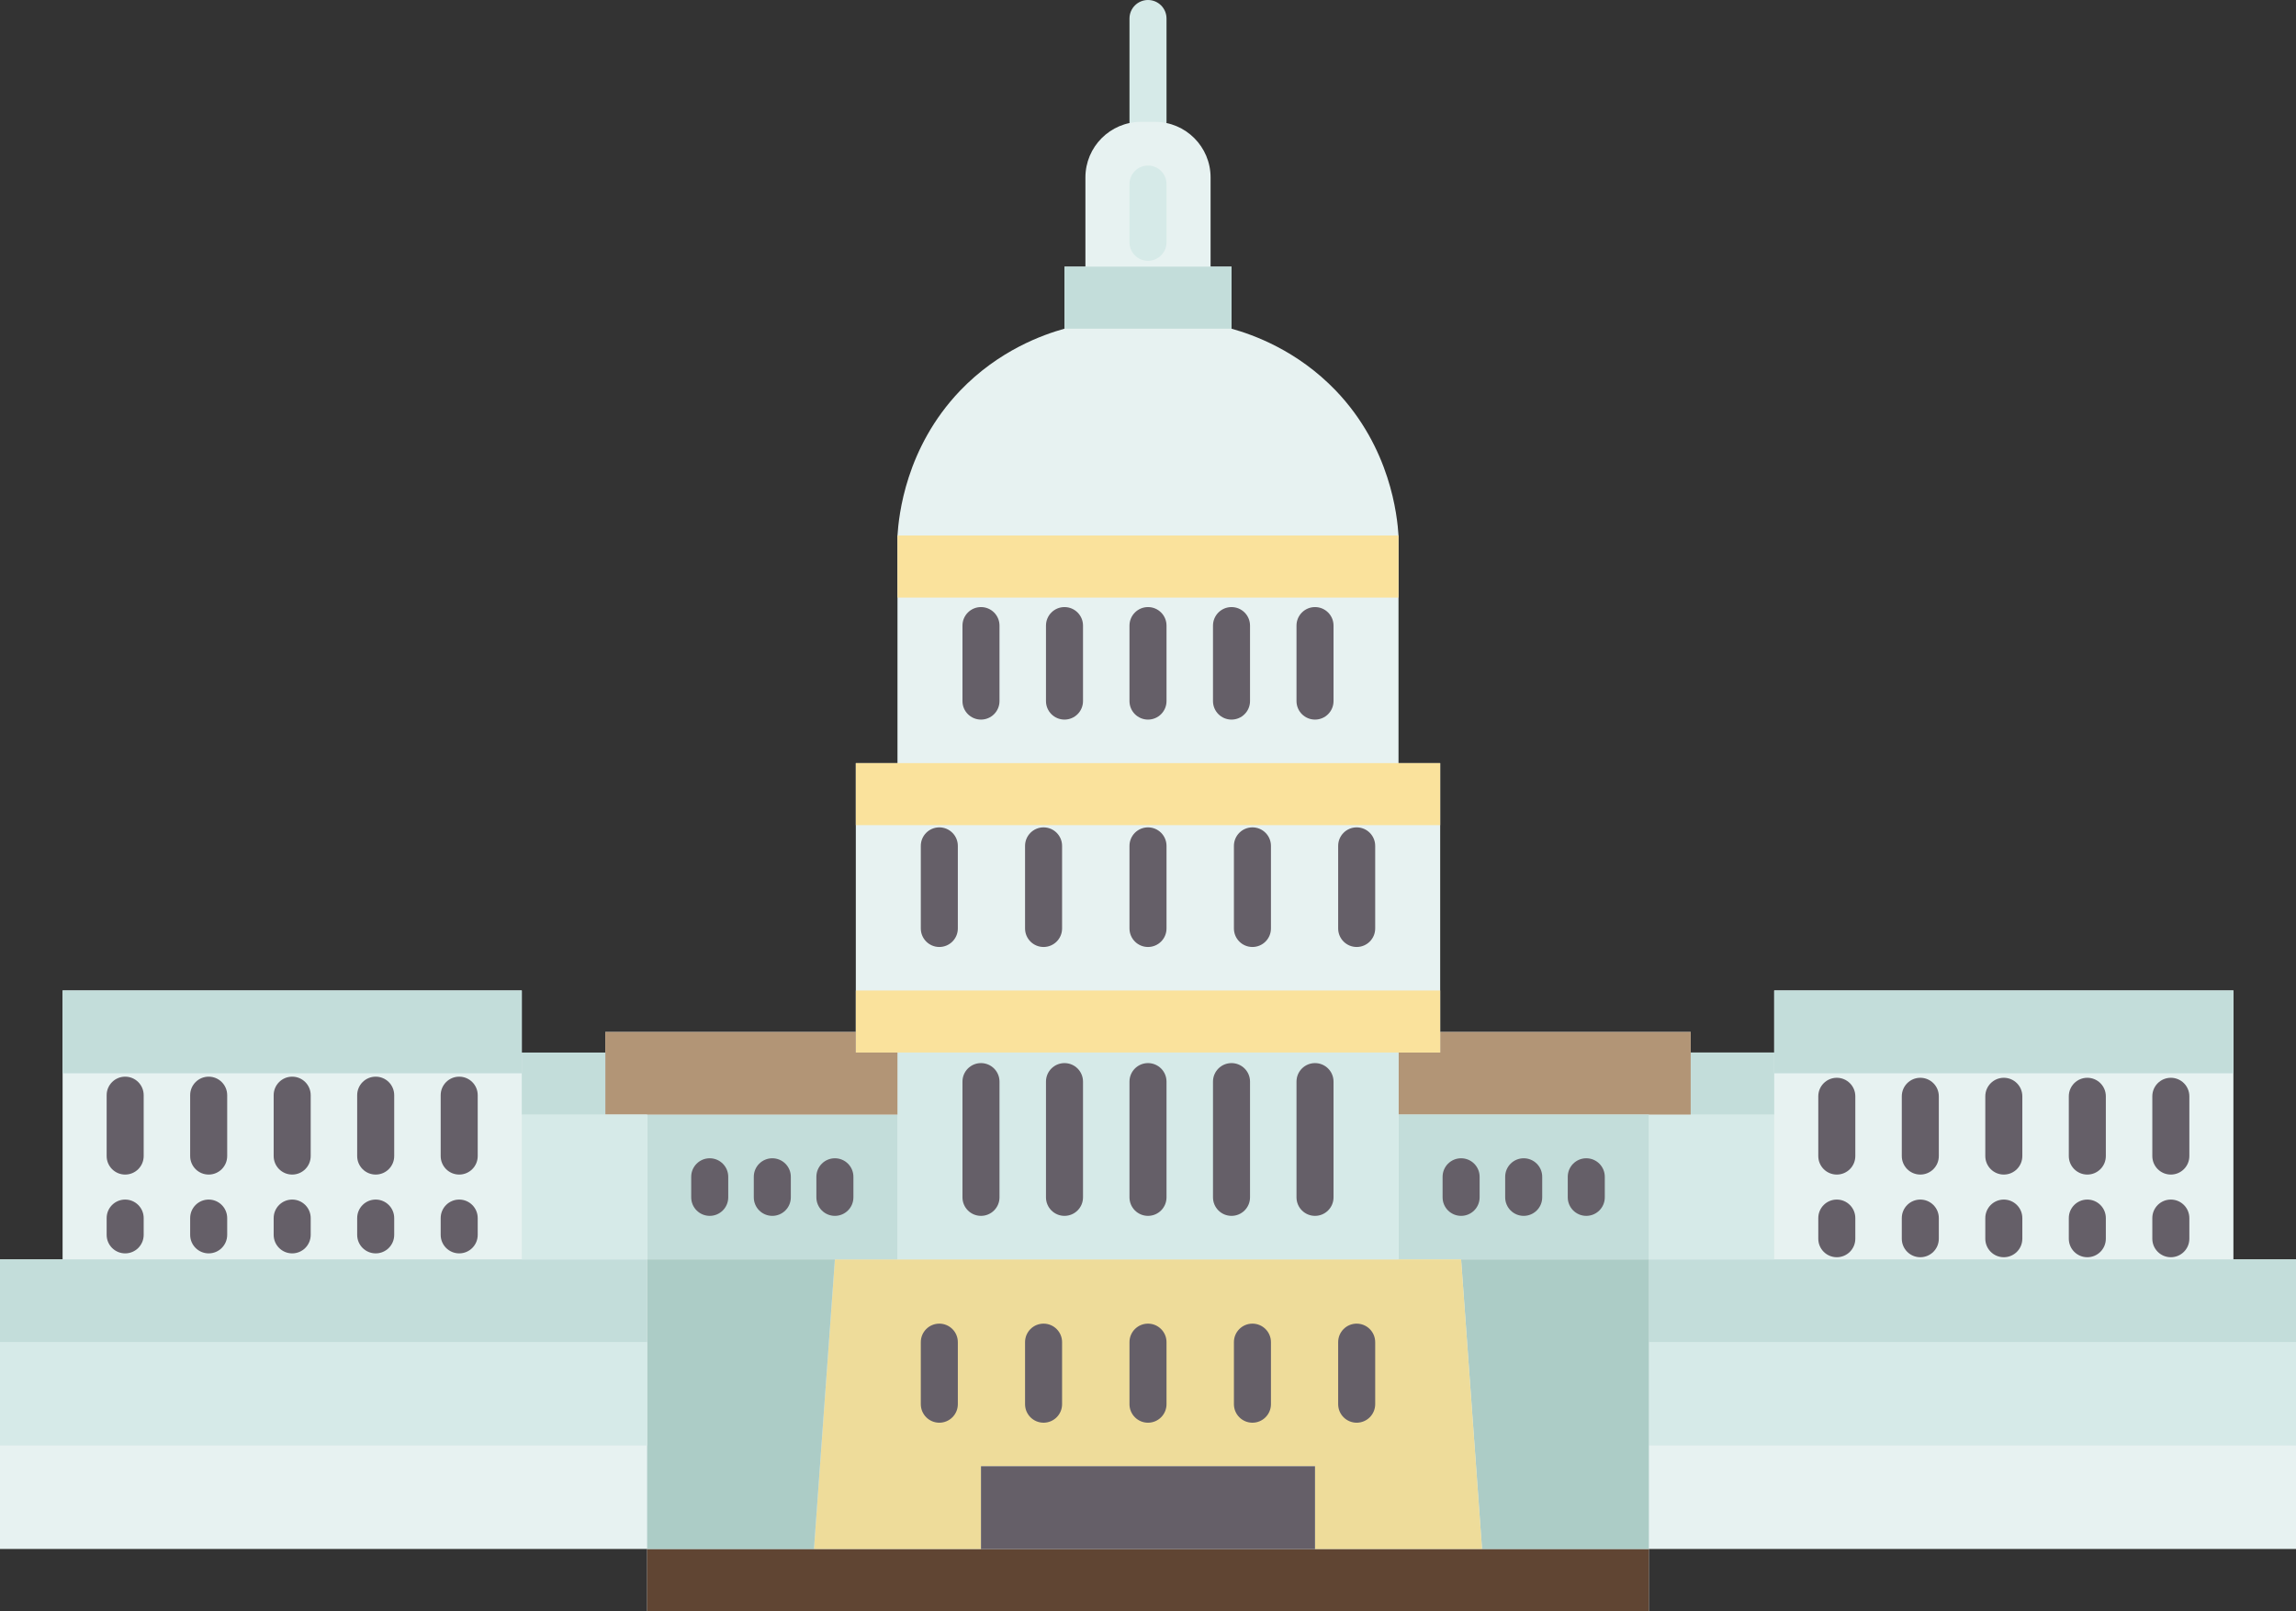 <?xml version="1.0" encoding="UTF-8"?><svg xmlns="http://www.w3.org/2000/svg" xmlns:xlink="http://www.w3.org/1999/xlink" height="87.0" preserveAspectRatio="xMidYMid meet" version="1.0" viewBox="0.0 0.0 124.0 87.0" width="124.0" zoomAndPan="magnify"><rect x="0.0" y="0.0" width="124.0" height="87.0" fill="#333333" stroke="none"/><g><g><g id="change1_7"><path d="M62,0c-0.552,0-1,0.447-1,1v5.58c0,0.553,0.448,1,1,1s1-0.447,1-1V1C63,0.447,62.552,0,62,0z" fill="#d6eae8"/></g><g id="change2_1"><path d="M120.62,68.01V57.96v-4.47h-24.8v3.35h-4.51v-1.11H77.78v-2.24v-8.93v-3.35h-2.25v-8.94v-3.35 c-0.07-1.07-0.43-4.73-3.38-7.82c-2.1-2.19-4.49-3.03-5.64-3.35V14.4h-1.13V9.58c0-1.65-1.34-3-3-3H62h-0.38c-1.66,0-3,1.35-3,3 v4.82h-1.13v3.35c-1.15,0.32-3.54,1.16-5.64,3.35c-2.95,3.09-3.31,6.75-3.38,7.82v3.35v8.94h-2.25v3.35v8.93v2.24H32.69v1.11 h-4.51v-3.35H3.38v4.47v10.05H0v4.47v5.58v5.59h34.95V87H62h27.05v-3.35H124v-5.59v-5.58v-4.47H120.62z" fill="#e7f2f1"/></g><g><g id="change3_1"><path d="M89.05 83.65L89.05 87 62 87 34.95 87 34.95 83.65 43.96 83.65 52.98 83.65 62 83.65 71.02 83.65 80.04 83.65z" fill="#604533"/></g><g id="change1_2"><path d="M89.05 72.48H124V78.06H89.05z" fill="#d6eae8"/></g><g id="change4_1"><path d="M124 68.01L124 72.48 89.05 72.48 89.05 68.01 95.82 68.01 99.2 68.01 103.71 68.01 108.22 68.01 112.73 68.01 117.24 68.01 120.62 68.01z" fill="#c3ddda"/></g><g id="change4_2"><path d="M120.62 53.49L120.62 57.96 117.24 57.96 112.73 57.96 108.22 57.96 103.71 57.96 99.2 57.96 95.82 57.96 95.82 56.84 95.82 53.49z" fill="#c3ddda"/></g><g id="change1_3"><path d="M95.82 60.19L95.82 68.01 89.05 68.01 89.05 60.19 91.31 60.19z" fill="#d6eae8"/></g><g id="change4_3"><path d="M95.82 57.96L95.82 60.19 91.31 60.19 91.31 56.84 95.82 56.84z" fill="#c3ddda"/></g><g id="change5_1"><path d="M91.31 56.84L91.31 60.19 89.05 60.19 75.53 60.19 75.53 56.84 77.78 56.84 77.78 55.73 91.31 55.73z" fill="#b29576"/></g><g id="change6_1"><path d="M89.05 78.06L89.05 83.65 80.04 83.65 78.91 68.01 89.05 68.01 89.05 72.48z" fill="#acccc6"/></g><g id="change4_4"><path d="M89.05 60.19L89.05 68.01 78.91 68.01 75.53 68.01 75.53 60.19z" fill="#c3ddda"/></g><g id="change7_1"><path d="M78.91 68.01L80.04 83.65 71.02 83.65 71.02 79.18 62 79.18 52.98 79.18 52.98 83.65 43.96 83.65 45.09 68.01 48.47 68.01 62 68.01 75.53 68.01z" fill="#eedc9a"/></g><g id="change8_1"><path d="M77.78 55.73L77.78 56.84 75.53 56.84 71.02 56.84 66.51 56.84 62 56.84 57.49 56.84 52.98 56.84 48.47 56.84 46.22 56.84 46.22 55.73 46.22 53.49 62 53.49 77.78 53.49z" fill="#fae29c"/></g><g id="change8_2"><path d="M77.78 41.21L77.78 44.56 73.27 44.56 67.64 44.56 62 44.56 56.36 44.56 50.73 44.56 46.22 44.56 46.22 41.21 48.47 41.21 49.39 41.21 62 41.21 74.61 41.21 75.53 41.21z" fill="#fae29c"/></g><g id="change1_4"><path d="M71.02 56.84L75.53 56.84 75.53 60.19 75.53 68.01 62 68.01 48.47 68.01 48.47 60.19 48.47 56.84 52.98 56.84 57.49 56.84 62 56.84 66.51 56.84z" fill="#d6eae8"/></g><g id="change8_3"><path d="M75.53 28.92L75.53 32.27 71.02 32.27 66.51 32.27 62 32.27 57.49 32.27 52.98 32.27 48.47 32.27 48.47 28.92 62 28.92z" fill="#fae29c"/></g><g id="change9_1"><path d="M71.02 79.18L71.02 83.65 62 83.65 52.98 83.65 52.98 79.18 62 79.18z" fill="#655f68"/></g><g id="change4_5"><path d="M66.51 14.4L66.51 17.75 62 17.75 57.49 17.75 57.49 14.4 58.62 14.4 62 14.4 65.38 14.4z" fill="#c3ddda"/></g><g id="change4_6"><path d="M48.47 60.19L48.47 68.01 45.09 68.01 34.95 68.01 34.95 60.19z" fill="#c3ddda"/></g><g id="change5_2"><path d="M48.47 56.84L48.47 60.19 34.95 60.19 32.69 60.19 32.69 56.84 32.69 55.73 46.22 55.73 46.22 56.84z" fill="#b29576"/></g><g id="change6_2"><path d="M45.09 68.01L43.96 83.65 34.95 83.65 34.95 78.06 34.95 72.48 34.95 68.01z" fill="#acccc6"/></g><g id="change1_5"><path d="M0 72.48H34.95V78.06H0z" fill="#d6eae8"/></g><g id="change4_7"><path d="M34.95 68.01L34.95 72.48 0 72.48 0 68.01 3.38 68.01 6.76 68.01 11.27 68.01 15.78 68.01 20.29 68.01 24.8 68.01 28.18 68.01z" fill="#c3ddda"/></g><g id="change1_6"><path d="M34.95 60.19L34.95 68.01 28.18 68.01 28.18 60.19 32.69 60.19z" fill="#d6eae8"/></g><g id="change4_8"><path d="M32.69 56.84L32.69 60.19 28.18 60.19 28.18 57.96 28.18 56.84z" fill="#c3ddda"/></g><g id="change4_9"><path d="M28.18 56.84L28.18 57.96 24.8 57.96 20.29 57.96 15.78 57.96 11.27 57.96 6.76 57.96 3.38 57.96 3.38 53.49 28.18 53.49z" fill="#c3ddda"/></g></g><g><g id="change1_1"><path d="M62,8.94c-0.552,0-1,0.447-1,1v3.144c0,0.553,0.448,1,1,1s1-0.447,1-1V9.94 C63,9.388,62.552,8.94,62,8.94z" fill="#d6eae8"/></g><g fill="#655f68" id="change9_2"><path d="M62,32.784c-0.552,0-1,0.447-1,1v4.076c0,0.553,0.448,1,1,1s1-0.447,1-1v-4.076 C63,33.231,62.552,32.784,62,32.784z" fill="inherit"/><path d="M66.51,38.86c0.552,0,1-0.447,1-1v-4.076c0-0.553-0.448-1-1-1s-1,0.447-1,1v4.076 C65.51,38.413,65.958,38.86,66.51,38.86z" fill="inherit"/><path d="M71.02,32.784c-0.552,0-1,0.447-1,1v4.076c0,0.553,0.448,1,1,1s1-0.447,1-1v-4.076 C72.02,33.231,71.572,32.784,71.02,32.784z" fill="inherit"/><path d="M62,44.68c-0.552,0-1,0.447-1,1v4.46c0,0.553,0.448,1,1,1s1-0.447,1-1v-4.46 C63,45.127,62.552,44.68,62,44.68z" fill="inherit"/><path d="M67.64,44.68c-0.552,0-1,0.447-1,1v4.46c0,0.553,0.448,1,1,1s1-0.447,1-1v-4.46 C68.64,45.127,68.192,44.68,67.64,44.68z" fill="inherit"/><path d="M62,57.41c-0.552,0-1,0.447-1,1v6.25c0,0.553,0.448,1,1,1s1-0.447,1-1v-6.25 C63,57.857,62.552,57.41,62,57.41z" fill="inherit"/><path d="M67.51,64.66v-6.25c0-0.553-0.448-1-1-1s-1,0.447-1,1v6.25c0,0.553,0.448,1,1,1 S67.51,65.213,67.51,64.66z" fill="inherit"/><path d="M71.02,57.41c-0.552,0-1,0.447-1,1v6.25c0,0.553,0.448,1,1,1s1-0.447,1-1v-6.25 C72.02,57.857,71.572,57.41,71.02,57.41z" fill="inherit"/><path d="M73.27,44.68c-0.552,0-1,0.447-1,1v4.46c0,0.553,0.448,1,1,1s1-0.447,1-1v-4.46 C74.27,45.127,73.822,44.68,73.27,44.68z" fill="inherit"/><path d="M62,71.48c-0.552,0-1,0.447-1,1v3.35c0,0.553,0.448,1,1,1s1-0.447,1-1v-3.35 C63,71.928,62.552,71.48,62,71.48z" fill="inherit"/><path d="M67.64,71.48c-0.552,0-1,0.447-1,1v3.35c0,0.553,0.448,1,1,1s1-0.447,1-1v-3.35 C68.64,71.928,68.192,71.48,67.64,71.48z" fill="inherit"/><path d="M73.27,71.48c-0.552,0-1,0.447-1,1v3.35c0,0.553,0.448,1,1,1s1-0.447,1-1v-3.35 C74.27,71.928,73.822,71.48,73.27,71.48z" fill="inherit"/><path d="M108.22,58.203c-0.552,0-1,0.447-1,1v3.227c0,0.553,0.448,1,1,1s1-0.447,1-1v-3.227 C109.22,58.65,108.772,58.203,108.22,58.203z" fill="inherit"/><path d="M108.22,64.78c-0.552,0-1,0.447-1,1v1.114c0,0.553,0.448,1,1,1s1-0.447,1-1V65.78 C109.22,65.228,108.772,64.78,108.22,64.78z" fill="inherit"/><path d="M112.73,58.203c-0.552,0-1,0.447-1,1v3.227c0,0.553,0.448,1,1,1s1-0.447,1-1v-3.227 C113.73,58.65,113.282,58.203,112.73,58.203z" fill="inherit"/><path d="M112.73,64.78c-0.552,0-1,0.447-1,1v1.114c0,0.553,0.448,1,1,1s1-0.447,1-1V65.78 C113.73,65.228,113.282,64.78,112.73,64.78z" fill="inherit"/><path d="M99.2,58.203c-0.552,0-1,0.447-1,1v3.227c0,0.553,0.448,1,1,1s1-0.447,1-1v-3.227 C100.2,58.65,99.752,58.203,99.2,58.203z" fill="inherit"/><path d="M99.2,64.78c-0.552,0-1,0.447-1,1v1.114c0,0.553,0.448,1,1,1s1-0.447,1-1V65.78 C100.2,65.228,99.752,64.78,99.2,64.78z" fill="inherit"/><path d="M103.71,58.203c-0.552,0-1,0.447-1,1v3.227c0,0.553,0.448,1,1,1s1-0.447,1-1v-3.227 C104.71,58.65,104.262,58.203,103.71,58.203z" fill="inherit"/><path d="M103.71,64.78c-0.552,0-1,0.447-1,1v1.114c0,0.553,0.448,1,1,1s1-0.447,1-1V65.78 C104.71,65.228,104.262,64.78,103.71,64.78z" fill="inherit"/><path d="M117.24,58.203c-0.552,0-1,0.447-1,1v3.227c0,0.553,0.448,1,1,1s1-0.447,1-1v-3.227 C118.24,58.65,117.792,58.203,117.24,58.203z" fill="inherit"/><path d="M117.24,64.78c-0.552,0-1,0.447-1,1v1.114c0,0.553,0.448,1,1,1s1-0.447,1-1V65.78 C118.24,65.228,117.792,64.78,117.24,64.78z" fill="inherit"/><path d="M78.91,62.55c-0.552,0-1,0.447-1,1v1.11c0,0.553,0.448,1,1,1s1-0.447,1-1v-1.11 C79.91,62.997,79.462,62.55,78.91,62.55z" fill="inherit"/><path d="M82.29,62.55c-0.552,0-1,0.447-1,1v1.11c0,0.553,0.448,1,1,1s1-0.447,1-1v-1.11 C83.29,62.997,82.842,62.55,82.29,62.55z" fill="inherit"/><path d="M85.67,62.55c-0.552,0-1,0.447-1,1v1.11c0,0.553,0.448,1,1,1s1-0.447,1-1v-1.11 C86.67,62.997,86.222,62.55,85.67,62.55z" fill="inherit"/><path d="M57.49,32.784c-0.552,0-1,0.447-1,1v4.076c0,0.553,0.448,1,1,1s1-0.447,1-1v-4.076 C58.49,33.231,58.042,32.784,57.49,32.784z" fill="inherit"/><path d="M52.98,32.784c-0.552,0-1,0.447-1,1v4.076c0,0.553,0.448,1,1,1s1-0.447,1-1v-4.076 C53.98,33.231,53.532,32.784,52.98,32.784z" fill="inherit"/><path d="M56.36,51.14c0.552,0,1-0.447,1-1v-4.46c0-0.553-0.448-1-1-1s-1,0.447-1,1v4.46 C55.36,50.692,55.808,51.14,56.36,51.14z" fill="inherit"/><path d="M57.49,57.41c-0.552,0-1,0.447-1,1v6.25c0,0.553,0.448,1,1,1s1-0.447,1-1v-6.25 C58.49,57.857,58.042,57.41,57.49,57.41z" fill="inherit"/><path d="M52.98,57.41c-0.552,0-1,0.447-1,1v6.25c0,0.553,0.448,1,1,1s1-0.447,1-1v-6.25 C53.98,57.857,53.532,57.41,52.98,57.41z" fill="inherit"/><path d="M50.73,44.68c-0.552,0-1,0.447-1,1v4.46c0,0.553,0.448,1,1,1s1-0.447,1-1v-4.46 C51.73,45.127,51.282,44.68,50.73,44.68z" fill="inherit"/><path d="M56.36,71.48c-0.552,0-1,0.447-1,1v3.35c0,0.553,0.448,1,1,1s1-0.447,1-1v-3.35 C57.36,71.928,56.912,71.48,56.36,71.48z" fill="inherit"/><path d="M50.73,71.48c-0.552,0-1,0.447-1,1v3.35c0,0.553,0.448,1,1,1s1-0.447,1-1v-3.35 C51.73,71.928,51.282,71.48,50.73,71.48z" fill="inherit"/><path d="M15.78,58.143c-0.552,0-1,0.447-1,1v3.287c0,0.553,0.448,1,1,1s1-0.447,1-1v-3.287 C16.78,58.59,16.332,58.143,15.78,58.143z" fill="inherit"/><path d="M15.78,64.78c-0.552,0-1,0.447-1,1v0.906c0,0.553,0.448,1,1,1s1-0.447,1-1V65.78 C16.78,65.228,16.332,64.78,15.78,64.78z" fill="inherit"/><path d="M11.27,58.143c-0.552,0-1,0.447-1,1v3.287c0,0.553,0.448,1,1,1s1-0.447,1-1v-3.287 C12.27,58.59,11.822,58.143,11.27,58.143z" fill="inherit"/><path d="M11.27,64.78c-0.552,0-1,0.447-1,1v0.906c0,0.553,0.448,1,1,1s1-0.447,1-1V65.78 C12.27,65.228,11.822,64.78,11.27,64.78z" fill="inherit"/><path d="M24.8,58.143c-0.552,0-1,0.447-1,1v3.287c0,0.553,0.448,1,1,1s1-0.447,1-1v-3.287 C25.8,58.59,25.352,58.143,24.8,58.143z" fill="inherit"/><path d="M24.8,64.78c-0.552,0-1,0.447-1,1v0.906c0,0.553,0.448,1,1,1s1-0.447,1-1V65.78 C25.8,65.228,25.352,64.78,24.8,64.78z" fill="inherit"/><path d="M20.29,58.143c-0.552,0-1,0.447-1,1v3.287c0,0.553,0.448,1,1,1s1-0.447,1-1v-3.287 C21.29,58.59,20.842,58.143,20.29,58.143z" fill="inherit"/><path d="M20.29,64.78c-0.552,0-1,0.447-1,1v0.906c0,0.553,0.448,1,1,1s1-0.447,1-1V65.78 C21.29,65.228,20.842,64.78,20.29,64.78z" fill="inherit"/><path d="M6.76,58.143c-0.552,0-1,0.447-1,1v3.287c0,0.553,0.448,1,1,1s1-0.447,1-1v-3.287 C7.76,58.59,7.312,58.143,6.76,58.143z" fill="inherit"/><path d="M6.76,64.78c-0.552,0-1,0.447-1,1v0.906c0,0.553,0.448,1,1,1s1-0.447,1-1V65.78 C7.76,65.228,7.312,64.78,6.76,64.78z" fill="inherit"/><path d="M45.09,62.55c-0.552,0-1,0.447-1,1v1.11c0,0.553,0.448,1,1,1s1-0.447,1-1v-1.11 C46.09,62.997,45.642,62.55,45.09,62.55z" fill="inherit"/><path d="M41.71,62.55c-0.552,0-1,0.447-1,1v1.11c0,0.553,0.448,1,1,1s1-0.447,1-1v-1.11 C42.71,62.997,42.262,62.55,41.71,62.55z" fill="inherit"/><path d="M38.33,62.55c-0.552,0-1,0.447-1,1v1.11c0,0.553,0.448,1,1,1s1-0.447,1-1v-1.11 C39.33,62.997,38.882,62.55,38.33,62.55z" fill="inherit"/></g></g></g></g></svg>
